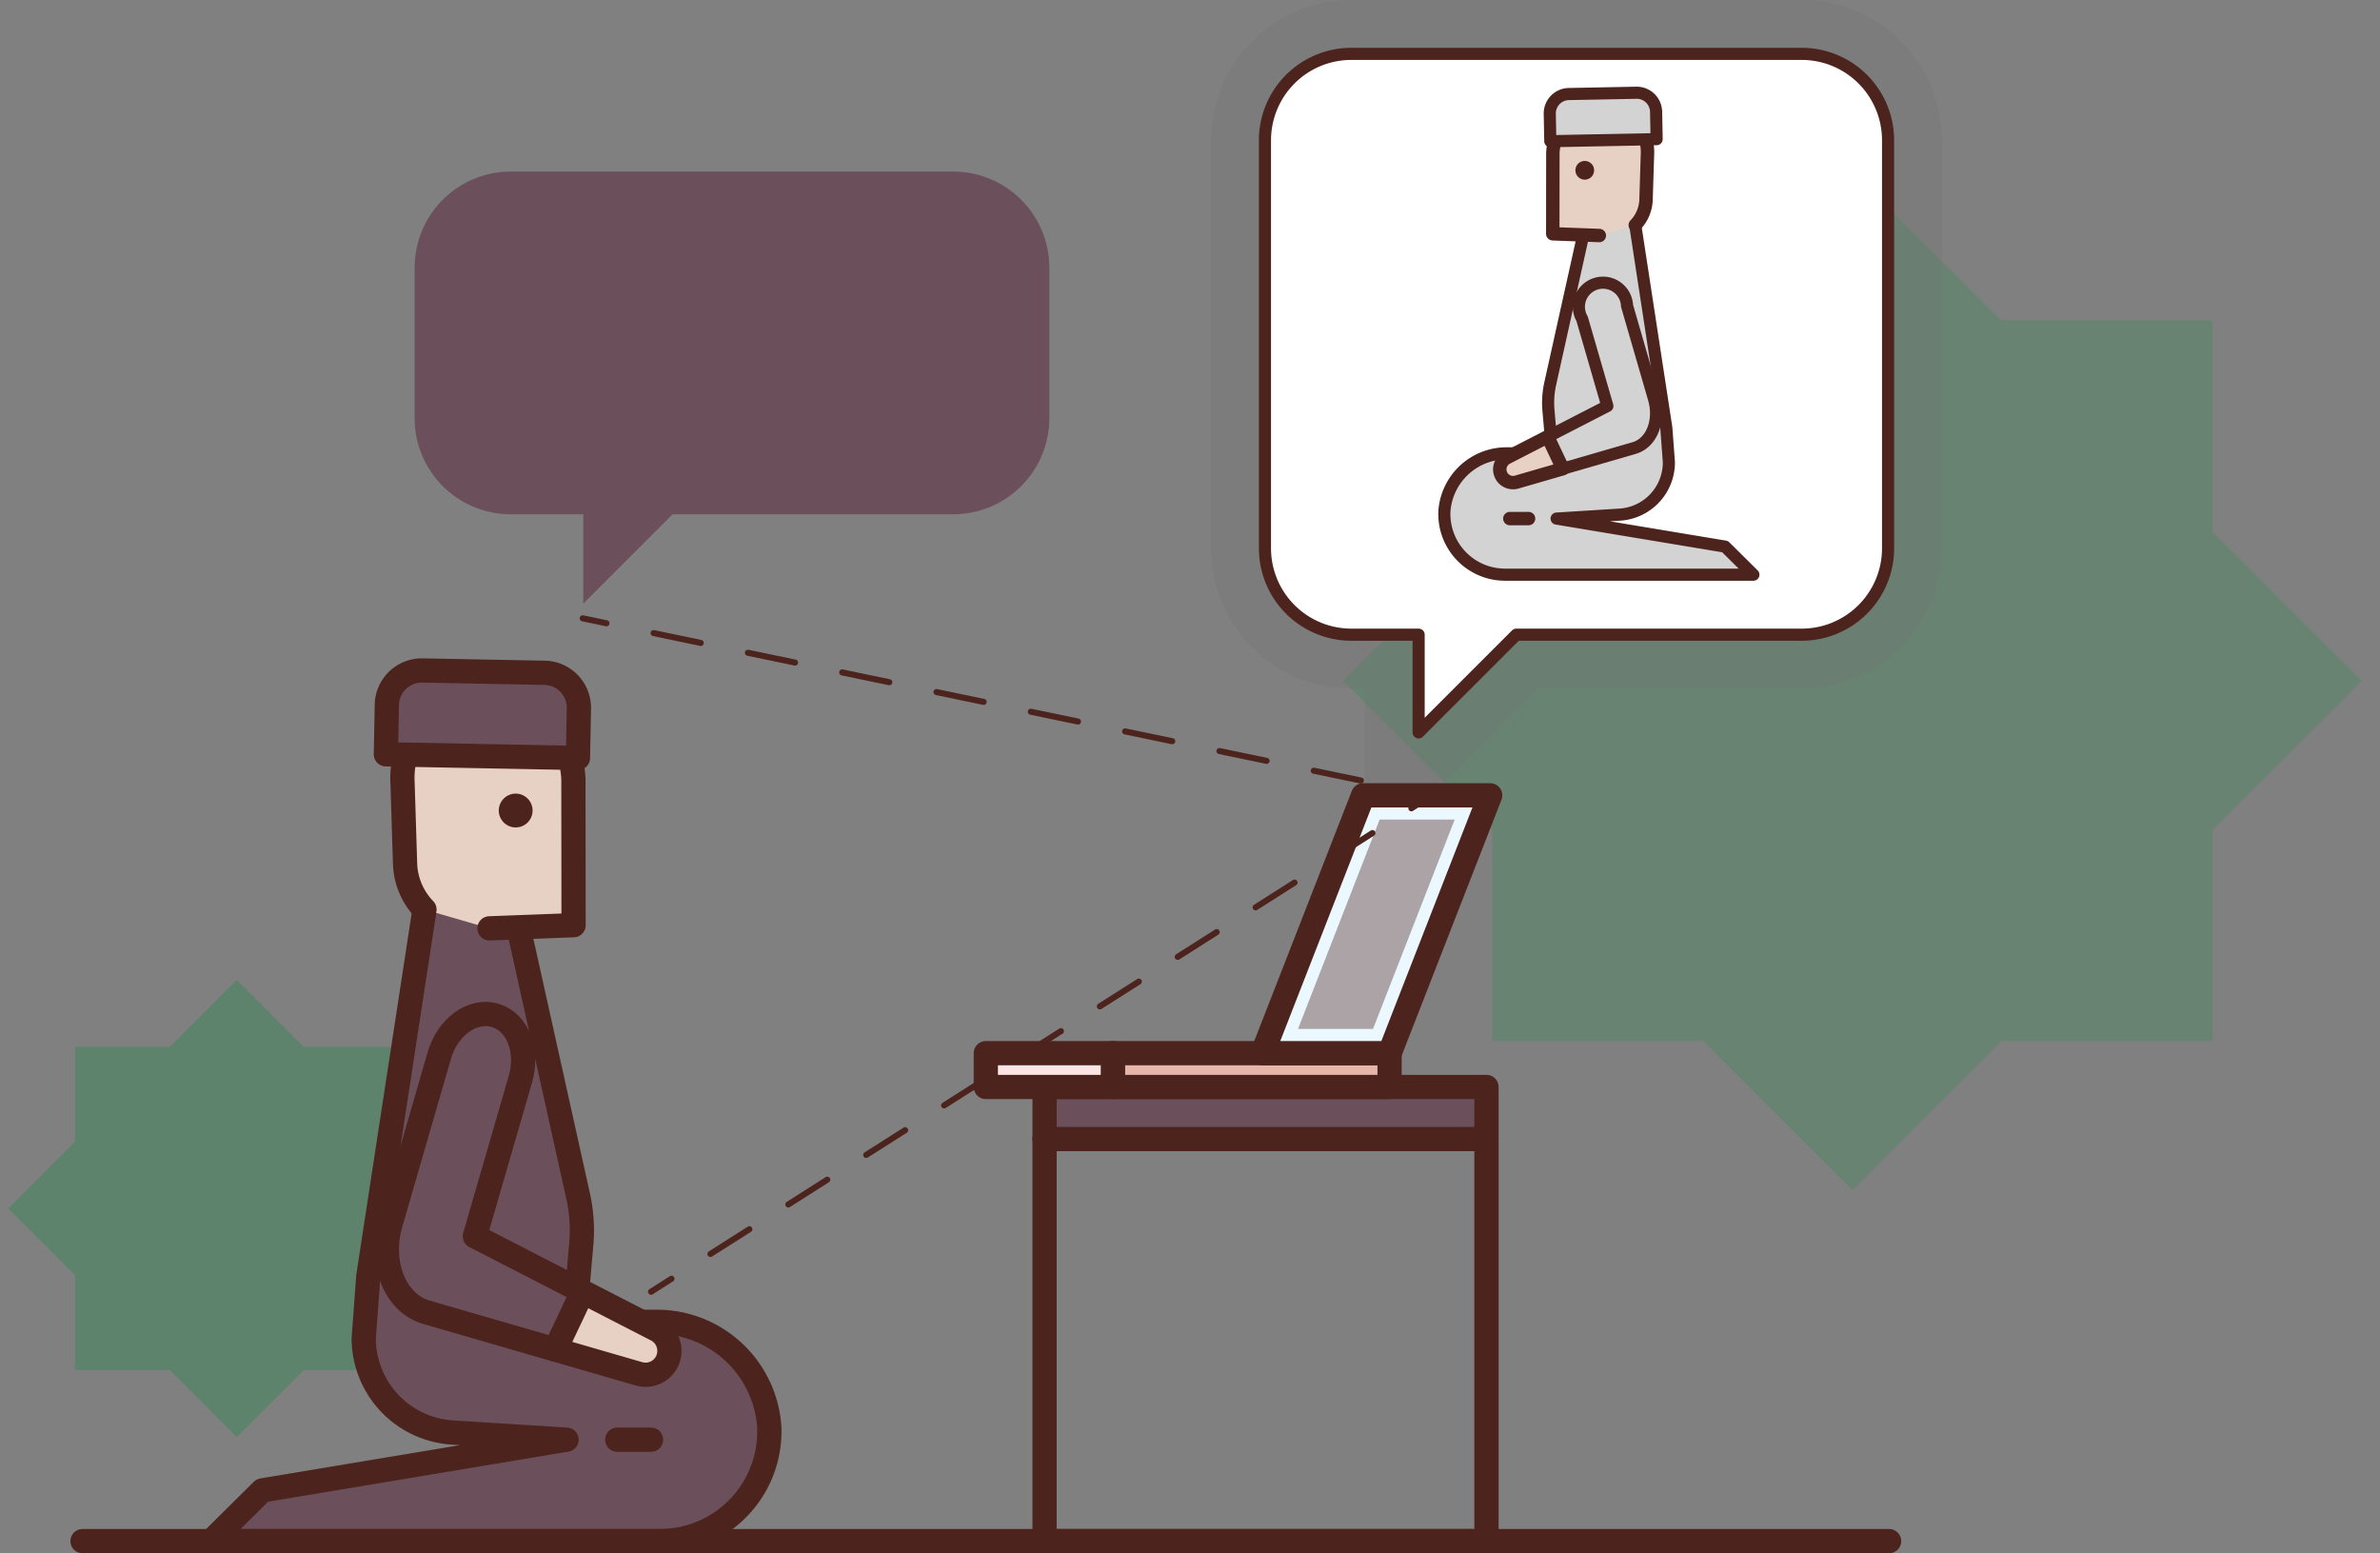 <svg xmlns="http://www.w3.org/2000/svg" xmlns:xlink="http://www.w3.org/1999/xlink" width="220.967" height="144.181" viewBox="0 0 220.967 144.181"><rect x="0" y="0" width="220.967" height="144.181" fill="#808080" stroke="none"/><defs><clipPath id="clip-path"><rect id="Rectangle_455" data-name="Rectangle 455" width="70.274" height="70.274" fill="#008e37"></rect></clipPath><clipPath id="clip-path-2"><rect id="Rectangle_457" data-name="Rectangle 457" width="97.974" height="97.974" fill="#008e37"></rect></clipPath><clipPath id="clip-path-3"><rect id="Rectangle_455-2" data-name="Rectangle 455" width="31.536" height="31.536" fill="#008e37"></rect></clipPath><clipPath id="clip-path-4"><rect id="Rectangle_457-2" data-name="Rectangle 457" width="43.967" height="43.967" fill="#008e37"></rect></clipPath><clipPath id="clip-path-5"><rect id="Rectangle_507" data-name="Rectangle 507" width="14.546" height="19.435" transform="translate(113.975 71.638)" fill="none"></rect></clipPath></defs><g id="Group_1052" data-name="Group 1052" transform="translate(-95.974 -1849.529)"><g id="Component_200_6" data-name="Component 200 &#x2013; 6" transform="translate(218.967 1863.736)" opacity="0.18"><g id="Group_878" data-name="Group 878" transform="translate(13.85 13.85)"><g id="Group_877" data-name="Group 877" clip-path="url(#clip-path)"><rect id="Rectangle_454" data-name="Rectangle 454" width="66.873" height="66.873" transform="translate(1.7 1.7)" fill="#008e37"></rect></g></g><g id="Group_881" data-name="Group 881"><g id="Group_880" data-name="Group 880" clip-path="url(#clip-path-2)"><rect id="Rectangle_456" data-name="Rectangle 456" width="66.873" height="66.873" transform="translate(1.7 48.987) rotate(-45)" fill="#008e37"></rect></g></g></g><g id="Component_200_7" data-name="Component 200 &#x2013; 7" transform="translate(95.974 1939.727)" opacity="0.27"><g id="Group_878-2" data-name="Group 878" transform="translate(6.215 6.215)"><g id="Group_877-2" data-name="Group 877" clip-path="url(#clip-path-3)"><rect id="Rectangle_454-2" data-name="Rectangle 454" width="30.01" height="30.01" transform="translate(0.763 0.763)" fill="#008e37"></rect></g></g><g id="Group_881-2" data-name="Group 881"><g id="Group_880-2" data-name="Group 880" clip-path="url(#clip-path-4)"><rect id="Rectangle_456-2" data-name="Rectangle 456" width="30.01" height="30.01" transform="translate(0.763 21.983) rotate(-45)" fill="#008e37"></rect></g></g></g><g id="Component_205_1" data-name="Component 205 &#x2013; 1" transform="translate(102.51 1853.967)"><path id="Path_855" data-name="Path 855" d="M160.738.562h-41.81a8.021,8.021,0,0,0-8.021,8.021V46.456a8.021,8.021,0,0,0,8.021,8.021h6.247v9.069l9.069-9.069h26.494a8.021,8.021,0,0,0,8.021-8.021V8.583A8.021,8.021,0,0,0,160.738.562" fill="#fff" stroke="#707070" stroke-width="10" opacity="0.2"></path><path id="Path_825" data-name="Path 825" d="M64.893,128.128c0,.106,0,.212,0,.319a10.176,10.176,0,0,1-10.181,10.171H13.067l4.752-4.708L46.063,129.2l-10.622-.665a8.778,8.778,0,0,1-8.207-8.759L27.663,114l5.848-38.147,7.844,4.707,3.138,14.122,2.644,11.9a14.727,14.727,0,0,1,.293,4.48l-.627,7.2H54.29a10.46,10.46,0,0,1,10.6,9.863" fill="#6b4f5b"></path><path id="Path_826" data-name="Path 826" d="M64.893,128.128c0,.106,0,.212,0,.319a10.176,10.176,0,0,1-10.181,10.171H13.067l4.752-4.708L46.063,129.2l-10.622-.665a8.778,8.778,0,0,1-8.207-8.759L27.663,114l5.848-38.147,7.844,4.707,3.138,14.122,2.644,11.9a14.727,14.727,0,0,1,.293,4.48l-.627,7.2H54.29A10.46,10.46,0,0,1,64.893,128.128Z" fill="none" stroke="#4c241d" stroke-linecap="round" stroke-linejoin="round" stroke-width="2.25"></path><path id="Path_827" data-name="Path 827" d="M32.871,79.988a6.424,6.424,0,0,1-1.8-4.3l-.235-7.507a7.912,7.912,0,0,1,7.481-8.313A8.4,8.4,0,0,1,46.7,67.875l.016,13.569-7.807.293" fill="#e7d1c4"></path><path id="Path_828" data-name="Path 828" d="M32.871,79.988a6.424,6.424,0,0,1-1.8-4.3l-.235-7.507a7.912,7.912,0,0,1,7.481-8.313A8.4,8.4,0,0,1,46.7,67.875l.016,13.569-7.807.293" fill="none" stroke="#4c241d" stroke-linecap="round" stroke-linejoin="round" stroke-width="2.25"></path><path id="Path_829" data-name="Path 829" d="M29.379,60.985l-.088,4.594,17.832.343.089-4.594a3.25,3.25,0,0,0-3.185-3.313L32.684,57.8a3.25,3.25,0,0,0-3.3,3.188" fill="#6b4f5b"></path><path id="Path_830" data-name="Path 830" d="M29.379,60.985l-.088,4.594,17.832.343.089-4.594a3.25,3.25,0,0,0-3.185-3.313L32.684,57.8A3.25,3.25,0,0,0,29.379,60.985Z" fill="none" stroke="#4c241d" stroke-linecap="round" stroke-linejoin="round" stroke-width="2.25"></path><path id="Path_831" data-name="Path 831" d="M45.021,120.842l-11.972-3.469c-2.907-.843-4.39-4.537-3.315-8.251l4.518-15.589c.77-2.659,3.082-4.326,5.163-3.723s3.141,3.245,2.371,5.9l-4.235,14.61,10.012,5.146Z" fill="#6b4f5b"></path><path id="Path_832" data-name="Path 832" d="M45.021,120.842l-11.972-3.469c-2.907-.843-4.39-4.537-3.315-8.251l4.518-15.589c.77-2.659,3.082-4.326,5.163-3.723s3.141,3.245,2.371,5.9l-4.235,14.61,10.012,5.146Z" fill="none" stroke="#4c241d" stroke-linecap="round" stroke-linejoin="round" stroke-width="2.25"></path><path id="Path_833" data-name="Path 833" d="M47.563,115.469l6.848,3.519a2.216,2.216,0,0,1-1.629,4.1l-7.766-2.25Z" fill="#e7d1c4"></path><path id="Path_834" data-name="Path 834" d="M47.563,115.469l6.848,3.519a2.216,2.216,0,0,1-1.629,4.1l-7.766-2.25Z" fill="none" stroke="#4c241d" stroke-linecap="round" stroke-linejoin="round" stroke-width="2.25"></path><line id="Line_131" data-name="Line 131" x2="3.138" transform="translate(50.771 129.203)" fill="none" stroke="#4c241d" stroke-linecap="round" stroke-linejoin="round" stroke-width="2.25"></line><path id="Path_835" data-name="Path 835" d="M42.911,70.8a1.569,1.569,0,1,1-1.569-1.569A1.569,1.569,0,0,1,42.911,70.8" fill="#4c241d"></path><path id="Path_836" data-name="Path 836" d="M160.738.562h-41.81a8.021,8.021,0,0,0-8.021,8.021V46.456a8.021,8.021,0,0,0,8.021,8.021h6.247v9.069l9.069-9.069h26.494a8.021,8.021,0,0,0,8.021-8.021V8.583A8.021,8.021,0,0,0,160.738.562" fill="#fff"></path><path id="Path_837" data-name="Path 837" d="M160.738.562h-41.81a8.021,8.021,0,0,0-8.021,8.021V46.456a8.021,8.021,0,0,0,8.021,8.021h6.247v9.069l9.069-9.069h26.494a8.021,8.021,0,0,0,8.021-8.021V8.583A8.021,8.021,0,0,0,160.738.562Z" fill="none" stroke="#4c241d" stroke-linecap="round" stroke-linejoin="round" stroke-width="1.125"></path><line id="Line_132" data-name="Line 132" x2="167.73" transform="translate(1.125 138.618)" fill="none" stroke="#4c241d" stroke-linecap="round" stroke-linejoin="round" stroke-width="2.25"></line><rect id="Rectangle_502" data-name="Rectangle 502" width="41.027" height="37.319" transform="translate(90.445 101.299)" fill="none" stroke="#4c241d" stroke-linecap="round" stroke-linejoin="round" stroke-width="2.25"></rect><rect id="Rectangle_503" data-name="Rectangle 503" width="41.027" height="4.837" transform="translate(90.445 96.461)" fill="#6b4f5b"></rect><rect id="Rectangle_504" data-name="Rectangle 504" width="41.027" height="4.837" transform="translate(90.445 96.461)" fill="none" stroke="#4c241d" stroke-linecap="round" stroke-linejoin="round" stroke-width="2.25"></rect><rect id="Rectangle_505" data-name="Rectangle 505" width="25.692" height="3.138" transform="translate(96.785 93.323)" fill="#e5b6a9"></rect><rect id="Rectangle_506" data-name="Rectangle 506" width="25.692" height="3.138" transform="translate(96.785 93.323)" fill="none" stroke="#4c241d" stroke-linecap="round" stroke-linejoin="round" stroke-width="2.25"></rect><path id="Path_838" data-name="Path 838" d="M120.019,69.388l-9.337,23.935h11.8l9.336-23.935Z" fill="#ebf8ff"></path><path id="Path_839" data-name="Path 839" d="M120.019,69.388l-9.337,23.935h11.8l9.336-23.935Z" fill="none" stroke="#4c241d" stroke-linecap="round" stroke-linejoin="round" stroke-width="2.25"></path><g id="Group_966" data-name="Group 966" opacity="0.4"><g id="Group_965" data-name="Group 965"><g id="Group_964" data-name="Group 964" clip-path="url(#clip-path-5)"><path id="Path_840" data-name="Path 840" d="M113.975,91.073l7.581-19.435h6.966L120.94,91.073Z" fill="#4c241d"></path></g></g></g><rect id="Rectangle_508" data-name="Rectangle 508" width="11.795" height="3.138" transform="translate(84.99 93.323)" fill="#fde5e5"></rect><rect id="Rectangle_509" data-name="Rectangle 509" width="11.795" height="3.138" transform="translate(84.99 93.323)" fill="none" stroke="#4c241d" stroke-linecap="round" stroke-linejoin="round" stroke-width="2.25"></rect><line id="Line_133" data-name="Line 133" x2="2.203" y2="0.459" transform="translate(47.563 52.958)" fill="none" stroke="#4c241d" stroke-linecap="round" stroke-linejoin="round" stroke-width="0.563"></line><line id="Line_134" data-name="Line 134" x2="67.864" y2="14.143" transform="translate(54.145 54.33)" fill="none" stroke="#4c241d" stroke-linecap="round" stroke-linejoin="round" stroke-width="0.563" stroke-dasharray="4.472 4.472"></line><path id="Path_841" data-name="Path 841" d="M124.2,68.929l2.2.459-1.9,1.207" fill="none" stroke="#4c241d" stroke-linecap="round" stroke-linejoin="round" stroke-width="0.563"></path><line id="Line_135" data-name="Line 135" x1="63.271" y2="40.22" transform="translate(57.615 72.893)" fill="none" stroke="#4c241d" stroke-linecap="round" stroke-linejoin="round" stroke-width="0.563" stroke-dasharray="4.284 4.284"></line><line id="Line_136" data-name="Line 136" x1="1.898" y2="1.207" transform="translate(53.909 114.263)" fill="none" stroke="#4c241d" stroke-linecap="round" stroke-linejoin="round" stroke-width="0.563"></line><path id="Path_842" data-name="Path 842" d="M127.562,43.1c0,.059,0,.118,0,.176a5.635,5.635,0,0,0,5.636,5.631h23.056l-2.631-2.606L137.985,43.7l5.881-.368a4.861,4.861,0,0,0,4.543-4.849l-.238-3.2-3.237-21.117-4.343,2.606-1.737,7.818-1.463,6.59a8.136,8.136,0,0,0-.162,2.48l.347,3.984h-4.145a5.791,5.791,0,0,0-5.869,5.46" fill="#d3d3d3"></path><path id="Path_843" data-name="Path 843" d="M127.562,43.1c0,.059,0,.118,0,.176a5.635,5.635,0,0,0,5.636,5.631h23.056l-2.631-2.606L137.985,43.7l5.881-.368a4.861,4.861,0,0,0,4.543-4.849l-.238-3.2-3.237-21.117-4.343,2.606-1.737,7.818-1.463,6.59a8.136,8.136,0,0,0-.162,2.48l.347,3.984h-4.145A5.791,5.791,0,0,0,127.562,43.1Z" fill="none" stroke="#4c241d" stroke-linecap="round" stroke-linejoin="round" stroke-width="1.125"></path><path id="Path_844" data-name="Path 844" d="M145.288,16.455a3.554,3.554,0,0,0,1-2.379l.131-4.155a4.379,4.379,0,0,0-4.142-4.6,4.651,4.651,0,0,0-4.64,4.431l-.009,7.511,4.321.162" fill="#e7d1c4"></path><path id="Path_845" data-name="Path 845" d="M145.288,16.455a3.554,3.554,0,0,0,1-2.379l.131-4.155a4.379,4.379,0,0,0-4.142-4.6,4.651,4.651,0,0,0-4.64,4.431l-.009,7.511,4.321.162" fill="none" stroke="#4c241d" stroke-linecap="round" stroke-linejoin="round" stroke-width="1.246"></path><path id="Path_846" data-name="Path 846" d="M147.222,5.936l.049,2.543-9.872.19-.049-2.543a1.8,1.8,0,0,1,1.763-1.834l6.279-.121a1.8,1.8,0,0,1,1.83,1.765" fill="#d3d3d3"></path><path id="Path_847" data-name="Path 847" d="M147.222,5.936l.049,2.543-9.872.19-.049-2.543a1.8,1.8,0,0,1,1.763-1.834l6.279-.121A1.8,1.8,0,0,1,147.222,5.936Z" fill="none" stroke="#4c241d" stroke-linecap="round" stroke-linejoin="round" stroke-width="1.125"></path><path id="Path_848" data-name="Path 848" d="M138.563,39.071l6.627-1.921c1.609-.466,2.431-2.511,1.835-4.567l-2.5-8.629a2.237,2.237,0,1,0-4.171,1.207l2.344,8.088L137.155,36.1Z" fill="#d3d3d3"></path><path id="Path_849" data-name="Path 849" d="M138.563,39.071l6.627-1.921c1.609-.466,2.431-2.511,1.835-4.567l-2.5-8.629a2.237,2.237,0,1,0-4.171,1.207l2.344,8.088L137.155,36.1Z" fill="none" stroke="#4c241d" stroke-linecap="round" stroke-linejoin="round" stroke-width="1.125"></path><path id="Path_850" data-name="Path 850" d="M137.155,36.1l-3.791,1.948a1.227,1.227,0,0,0,.9,2.268l4.3-1.245Z" fill="#e7d1c4"></path><path id="Path_851" data-name="Path 851" d="M137.155,36.1l-3.791,1.948a1.227,1.227,0,0,0,.9,2.268l4.3-1.245Z" fill="none" stroke="#4c241d" stroke-linecap="round" stroke-linejoin="round" stroke-width="1.246"></path><line id="Line_137" data-name="Line 137" x1="1.737" transform="translate(133.643 43.699)" fill="none" stroke="#4c241d" stroke-linecap="round" stroke-linejoin="round" stroke-width="1.246"></line><path id="Path_852" data-name="Path 852" d="M139.731,11.371a.868.868,0,1,0,.869-.869.869.869,0,0,0-.869.869" fill="#4c241d"></path><path id="Path_853" data-name="Path 853" d="M81.96,43.3H40.886a8.928,8.928,0,0,1-8.927-8.928V20.415a8.927,8.927,0,0,1,8.927-8.927H81.96a8.927,8.927,0,0,1,8.928,8.927V34.368A8.928,8.928,0,0,1,81.96,43.3" fill="#6b4f5b"></path><path id="Path_854" data-name="Path 854" d="M47.617,41.165V51.59l9.445-9.445" fill="#6b4f5b"></path><rect id="Rectangle_510" data-name="Rectangle 510" width="169.98" height="139.743" fill="none"></rect><rect id="Rectangle_511" data-name="Rectangle 511" width="169.98" height="139.743" fill="none"></rect></g></g></svg>